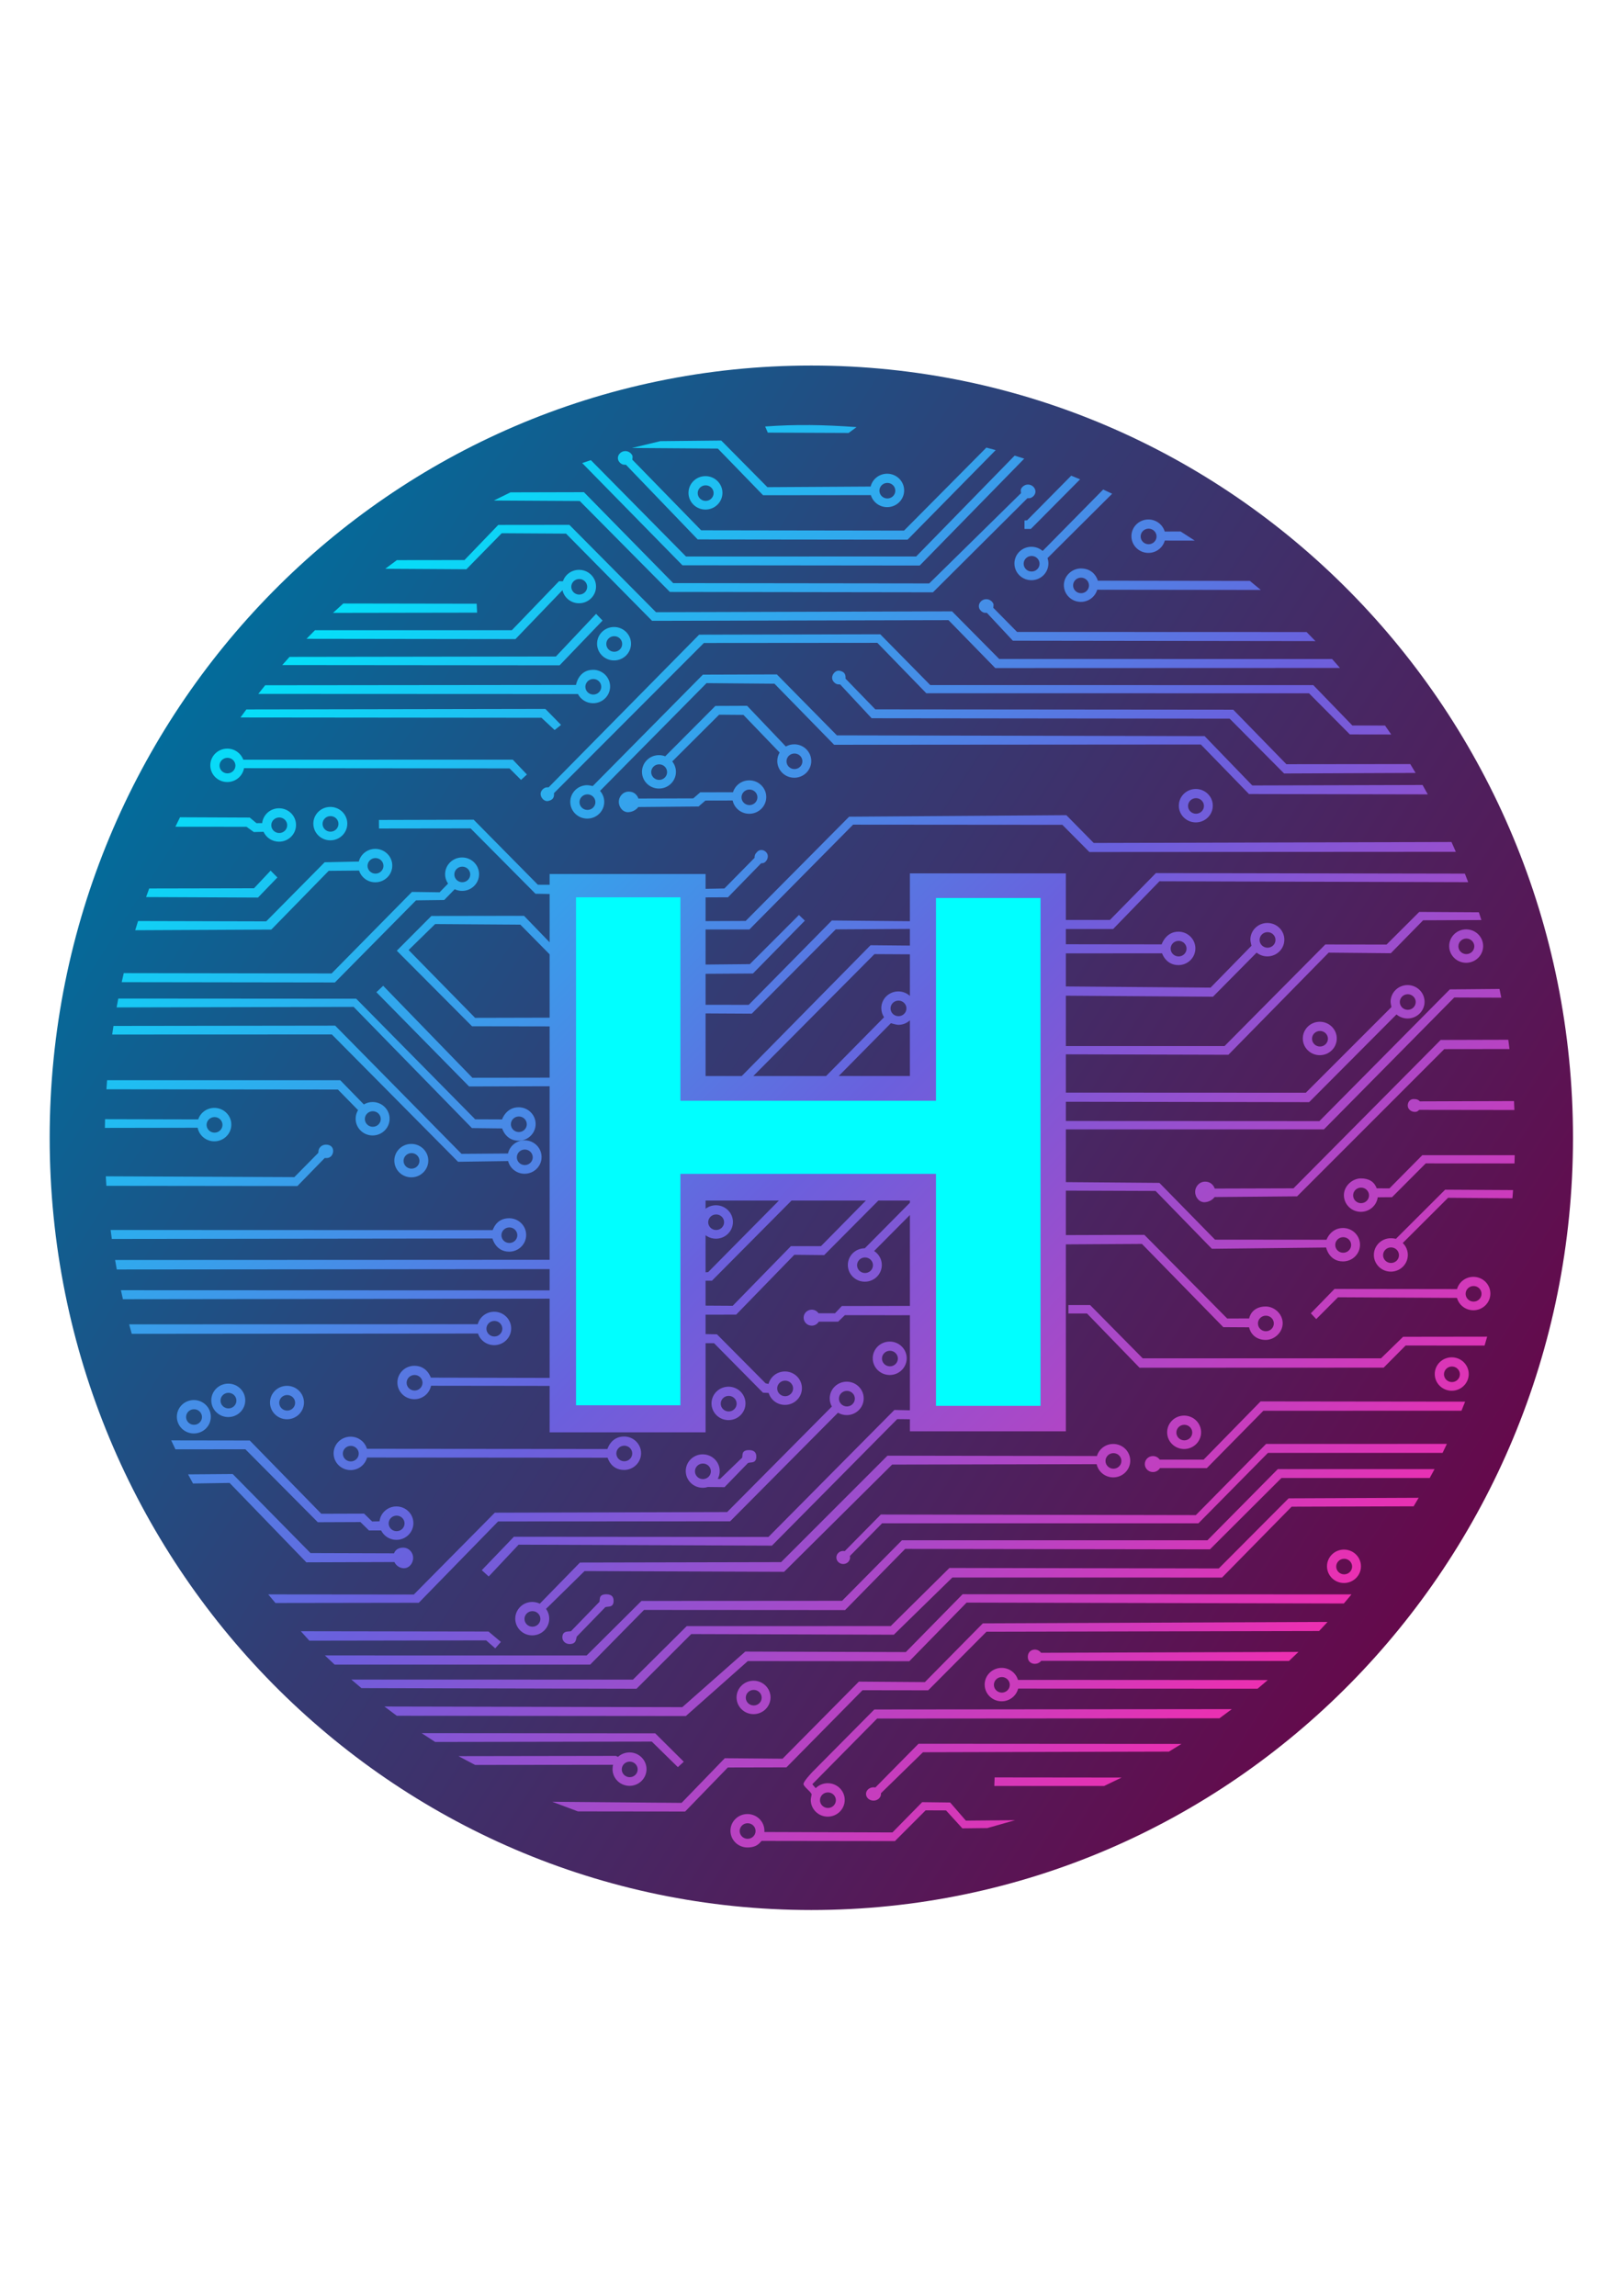 <?xml version="1.0" encoding="UTF-8" standalone="no"?>
<!-- Creator: CorelDRAW 2019 (64 Bit) -->

<svg
   xml:space="preserve"
   width="210mm"
   height="297mm"
   version="1.1"
   style="shape-rendering:geometricPrecision; text-rendering:geometricPrecision; image-rendering:optimizeQuality; fill-rule:evenodd; clip-rule:evenodd"
   viewBox="0 0 21000 29700"
   id="svg7"
   sodipodi:docname="logo.svg"
   inkscape:version="1.4.2 (unknown)"
   xmlns:inkscape="http://www.inkscape.org/namespaces/inkscape"
   xmlns:sodipodi="http://sodipodi.sourceforge.net/DTD/sodipodi-0.dtd"
   xmlns="http://www.w3.org/2000/svg"
   xmlns:svg="http://www.w3.org/2000/svg"><sodipodi:namedview
   id="namedview7"
   pagecolor="#ffffff"
   bordercolor="#000000"
   borderopacity="0.25"
   inkscape:showpageshadow="2"
   inkscape:pageopacity="0.0"
   inkscape:pagecheckerboard="0"
   inkscape:deskcolor="#d1d1d1"
   inkscape:document-units="mm"
   showgrid="false"
   inkscape:zoom="0.75098906"
   inkscape:cx="397.47583"
   inkscape:cy="561.25984"
   inkscape:window-width="1920"
   inkscape:window-height="1052"
   inkscape:window-x="0"
   inkscape:window-y="0"
   inkscape:window-maximized="1"
   inkscape:current-layer="Camada_x0020_1" />
 <defs
   id="defs6">
  <style
   type="text/css"
   id="style1">
   <![CDATA[
    .fil2 {fill:aqua}
    .fil1 {fill:url(#id0)}
    .fil0 {fill:url(#id1)}
   ]]>
  </style>
  <linearGradient
   id="id0"
   gradientUnits="userSpaceOnUse"
   x1="14563.61"
   y1="18314.5"
   x2="7280.37"
   y2="11107.01">
   <stop
   offset="0"
   style="stop-opacity:1; stop-color:#EC2FB1"
   id="stop1" />
   <stop
   offset="0.49"
   style="stop-opacity:1; stop-color:#6A60DD"
   id="stop2" />
   <stop
   offset="1"
   style="stop-opacity:1; stop-color:#05DFF9"
   id="stop3" />
  </linearGradient>
  <linearGradient
   id="id1"
   gradientUnits="userSpaceOnUse"
   x1="6400.52"
   y1="11541.77"
   x2="15739.85"
   y2="17571.39">
   <stop
   offset="0"
   style="stop-opacity:1; stop-color:#036C9B"
   id="stop4" />
   <stop
   offset="0.4"
   style="stop-opacity:1; stop-color:#343B73"
   id="stop5" />
   <stop
   offset="1"
   style="stop-opacity:1; stop-color:#65094B"
   id="stop6" />
  </linearGradient>
 </defs>
 <g
   id="Camada_x0020_1"
   inkscape:label="Camada 1">
  <g
   id="vetorização_x0020_logo.cdr"
   inkscape:export-filename="logor.png"
   inkscape:export-xdpi="600"
   inkscape:export-ydpi="600"
   transform="matrix(1.788,0,0,1.788,-9050.461,-11603.644)">
   <path
   class="fil0"
   d="m 10933.09,9134.49 c 3044.08,0 5511.8,2501.56 5511.8,5587.36 0,3085.82 -2467.72,5587.37 -5511.8,5587.37 -3044.09,0 -5511.8,-2501.55 -5511.8,-5587.37 0,-3085.8 2467.71,-5587.36 5511.8,-5587.36 z"
   id="path6"
   style="fill:url(#id1)" />
   <path
   class="fil1"
   d="m 11646.35,12808.76 h 1128.55 v 337.03 l 318.8,0.16 332.83,-339.2 2235.91,3.99 23.93,61.72 -2234.07,-6.5 -334.86,345.18 -342.54,0.24 v 110.2 l 693.35,0.91 c 0,0 29.21,-91.84 121.15,-91.84 67.88,0 122.9,54.13 122.9,120.9 0,66.78 -55.02,120.91 -122.9,120.91 -90.62,0 -117.51,-83.29 -118.24,-85.27 l -696.26,0.49 v 239.13 l 1047.02,8.72 296.36,-303.15 c -0.07,-0.35 -8.08,-31.9 -8.08,-43.89 0,-66.78 55.01,-120.9 122.88,-120.9 67.88,0 122.9,54.12 122.9,120.9 0,66.78 -55.02,120.91 -122.9,120.91 -29.49,0 -56.55,-10.23 -77.73,-27.27 l -315.93,319.03 -1064.52,-7.33 v 364.24 l 1148.43,0.1 729.22,-735.03 443.09,0.62 236.6,-236.06 431.42,2.49 18.21,56.26 -421.65,1.76 -233.83,238.34 -449.72,-4.24 -725.53,738.9 -1176.24,-3.21 v 277.03 l 1736.32,0.81 619.91,-619.88 c -0.88,-4.59 -6.23,-27.82 -6.23,-38.16 0,-66.77 55.02,-120.9 122.89,-120.9 67.87,0 122.9,54.13 122.9,120.9 0,66.78 -55.03,120.91 -122.9,120.91 -30.65,0 -58.69,-11.04 -80.21,-29.3 l -632.11,634.58 -1760.57,-2.9 v 139.24 l 1834.83,0.85 943.96,-953.09 359.31,-3.18 12.88,63.2 -340.24,-1.36 -943.41,954.32 -1867.33,-0.15 v 381.67 l 676.95,5.5 402.6,410.8 806.71,0.76 c 0,0 29.23,-85.1 119.38,-85.1 67.87,0 122.89,54.12 122.89,120.9 0,66.78 -55.02,120.91 -122.89,120.91 -101.85,0 -122.21,-100.62 -122.21,-100.62 l -826.69,9.25 -407.4,-418.61 -649.34,-2.29 v 321.85 l 568.15,-1.82 599.54,605.4 158.69,-0.52 v 0 c 12.47,-53.77 56.63,-86.5 119.78,-86.5 63.15,0 122.9,54.12 122.9,120.9 0,66.78 -59.55,120.91 -122.9,120.91 -63.35,0 -108.01,-36.99 -120.07,-91.31 v 0 l -186.73,-1.05 -588.71,-602.2 -550.65,3.21 v 1352.63 h -1128.55 v -87.32 l -91.66,-1.07 -906.76,915.51 -1833.16,-7.01 -216.41,230.23 -50.2,-45.59 232.41,-241.96 1842.12,1.54 911.36,-918.93 112.3,2.53 v -687.99 l -470.71,-0.24 -48.66,47.13 -140.07,-0.14 c -10.16,17.28 -29.15,28.9 -50.89,28.9 -32.45,0 -58.75,-25.89 -58.75,-57.83 0,-31.95 26.3,-57.84 58.75,-57.84 20.45,0 38.44,10.27 48.97,25.87 h 119.58 l 49.26,-52.35 492.52,-0.89 v -657.56 l -258.9,260.37 c 33.48,21.59 55.6,58.83 55.6,101.17 0,66.78 -55.02,120.91 -122.9,120.91 -67.87,0 -122.88,-54.13 -122.88,-120.91 0,-66.78 55.01,-120.9 122.88,-120.9 l 326.2,-329.43 v -15.81 h -228.07 l -392.19,394.55 -216.08,-2.18 -420.83,432.84 -221.46,0.42 v 140.52 l 82.41,1.62 352.02,354.53 21.12,4.47 c 13.82,-51.88 61.8,-90.17 118.88,-90.17 67.87,0 122.89,54.13 122.89,120.9 0,66.79 -55.02,120.91 -122.89,120.91 -55.66,0 -102.67,-36.4 -117.78,-86.34 l -41.29,-2.04 -354.08,-358.21 -61.28,0.2 v 644.91 H 9039.18 v -335.83 l -858.15,-1.12 c -11.12,55.53 -60.87,97.4 -120.56,97.4 -67.88,0 -122.89,-54.13 -122.89,-120.91 0,-66.78 55.01,-120.9 122.89,-120.9 88.52,0 115.12,76.54 119.34,85.79 l 859.37,1.92 v -573.43 l -3087.87,3.91 -14.42,-65.01 3102.29,1.19 v -153.96 l -3132.25,2.88 -12.19,-68.72 3144.44,-1.4 v -1255.74 l -582.76,1.54 -670.88,-681.96 49.16,-46.43 645.63,665.53 558.85,-0.77 v -370.99 l -561.58,-0.92 -544.4,-546.63 250.31,-251.38 670.36,-1.02 185.31,191.58 v -349.39 l -102.42,-1.97 -469.36,-472.75 -663.12,0.91 -0.45,-61.96 685.64,-1.82 464.6,470.44 85.11,0.4 v -77.75 h 1128.54 v 107.08 l 136.26,-2.65 218.35,-221.85 0.02,-3.26 c 0.08,-13.38 2.27,-23.46 19.81,-41.09 17.55,-17.62 44.56,-15.39 62.74,2.4 18.2,17.79 15.79,44.19 3.16,62.04 -19.55,27.6 -35.4,14.06 -41.11,22.3 l -237.25,243.27 -161.98,0.71 v 171.66 l 290.07,-1.19 748.87,-754.3 1571.84,-10.99 198.04,201.01 2589.02,-6.92 31.42,70.94 -2651.72,1.61 -195.6,-196.9 -1514.47,-1.23 -750.61,758.56 -316.86,0.01 v 253.75 l 320.23,-3.11 355.68,-355.6 42.64,41 -375.88,382.43 -342.67,2.09 v 224.16 l 312.25,0.46 601.55,-610.39 564.83,5.31 z m -1312.7,3714 c 67.87,0 122.89,54.12 122.89,120.9 0,66.78 -55.02,120.91 -122.89,120.91 -67.88,0 -122.89,-54.13 -122.89,-120.91 0,-66.78 55.01,-120.9 122.89,-120.9 z m 1.38,66.47 c 31.78,0 57.54,25.22 57.54,56.32 0,31.11 -25.76,56.32 -57.54,56.32 -31.77,0 -57.53,-25.21 -57.53,-56.32 0,-31.1 25.76,-56.32 57.53,-56.32 z m 5232.38,-278.98 c 67.87,0 122.9,54.12 122.9,120.9 0,66.78 -55.03,120.91 -122.9,120.91 -67.87,0 -122.88,-54.13 -122.88,-120.91 0,-66.78 55.01,-120.9 122.88,-120.9 z m 1.39,66.47 c 31.78,0 57.54,25.22 57.54,56.31 0,31.12 -25.76,56.33 -57.54,56.33 -31.78,0 -57.54,-25.21 -57.54,-56.33 0,-31.09 25.76,-56.31 57.54,-56.31 z m -8855.1,123.99 c 67.87,0 122.9,54.12 122.9,120.9 0,66.78 -55.03,120.91 -122.9,120.91 -67.87,0 -122.88,-54.13 -122.88,-120.91 0,-66.78 55.01,-120.9 122.88,-120.9 z m 1.39,66.47 c 31.78,0 57.54,25.22 57.54,56.31 0,31.12 -25.76,56.33 -57.54,56.33 -31.78,0 -57.53,-25.21 -57.53,-56.33 0,-31.09 25.75,-56.31 57.53,-56.31 z m 423.52,-50.64 c 67.87,0 122.9,54.13 122.9,120.9 0,66.78 -55.03,120.91 -122.9,120.91 -67.87,0 -122.89,-54.13 -122.89,-120.91 0,-66.77 55.02,-120.9 122.89,-120.9 z m 1.39,66.47 c 31.78,0 57.53,25.22 57.53,56.32 0,31.11 -25.75,56.32 -57.53,56.32 -31.78,0 -57.54,-25.21 -57.54,-56.32 0,-31.1 25.76,-56.32 57.54,-56.32 z m -675.49,36.35 c 67.87,0 122.9,54.13 122.9,120.9 0,66.79 -55.03,120.92 -122.9,120.92 -67.87,0 -122.89,-54.13 -122.89,-120.92 0,-66.77 55.02,-120.9 122.89,-120.9 z m 1.39,66.48 c 31.77,0 57.53,25.21 57.53,56.31 0,31.11 -25.76,56.33 -57.53,56.33 -31.78,0 -57.54,-25.22 -57.54,-56.33 0,-31.1 25.76,-56.31 57.54,-56.31 z m 5034.42,-489.49 c 67.87,0 122.9,54.13 122.9,120.9 0,66.79 -55.03,120.91 -122.9,120.91 -67.87,0 -122.89,-54.12 -122.89,-120.91 0,-66.77 55.02,-120.9 122.89,-120.9 z m 1.39,66.48 c 31.77,0 57.53,25.21 57.53,56.31 0,31.11 -25.76,56.33 -57.53,56.33 -31.78,0 -57.54,-25.22 -57.54,-56.33 0,-31.1 25.76,-56.31 57.54,-56.31 z m 2129.04,469.07 c 67.87,0 122.9,54.13 122.9,120.9 0,66.79 -55.03,120.91 -122.9,120.91 -67.87,0 -122.89,-54.12 -122.89,-120.91 0,-66.77 55.02,-120.9 122.89,-120.9 z m 1.39,66.48 c 31.77,0 57.53,25.21 57.53,56.31 0,31.11 -25.76,56.33 -57.53,56.33 -31.78,0 -57.54,-25.22 -57.54,-56.33 0,-31.1 25.76,-56.31 57.54,-56.31 z m 980.38,-2915.95 c 67.87,0 122.89,54.12 122.89,120.9 0,66.78 -55.02,120.91 -122.89,120.91 -67.88,0 -122.89,-54.13 -122.89,-120.91 0,-66.78 55.01,-120.9 122.89,-120.9 z m 1.38,66.47 c 31.78,0 57.54,25.21 57.54,56.31 0,31.11 -25.76,56.33 -57.54,56.33 -31.77,0 -57.53,-25.22 -57.53,-56.33 0,-31.1 25.76,-56.31 57.53,-56.31 z m 1057.85,-735.07 c 67.87,0 122.89,54.13 122.89,120.9 0,66.78 -55.02,120.91 -122.89,120.91 -67.88,0 -122.89,-54.13 -122.89,-120.91 0,-66.77 55.01,-120.9 122.89,-120.9 z m 1.38,66.47 c 31.78,0 57.54,25.22 57.54,56.32 0,31.11 -25.76,56.32 -57.54,56.32 -31.77,0 -57.53,-25.21 -57.53,-56.32 0,-31.1 25.76,-56.32 57.53,-56.32 z m -5158.32,5369.71 c 67.88,0 122.9,54.13 122.9,120.9 0,66.79 -55.02,120.91 -122.9,120.91 -67.87,0 -122.88,-54.12 -122.88,-120.91 0,-66.77 55.01,-120.9 122.88,-120.9 z m 1.39,66.48 c 31.78,0 57.54,25.21 57.54,56.31 0,31.11 -25.76,56.33 -57.54,56.33 -31.78,0 -57.53,-25.22 -57.53,-56.33 0,-31.1 25.75,-56.31 57.53,-56.31 z M 8038.28,14766.2 c 67.87,0 122.9,54.12 122.9,120.9 0,66.78 -55.03,120.91 -122.9,120.91 -67.87,0 -122.89,-54.13 -122.89,-120.91 0,-66.78 55.02,-120.9 122.89,-120.9 z m 1.39,66.47 c 31.78,0 57.54,25.21 57.54,56.31 0,31.11 -25.76,56.33 -57.54,56.33 -31.78,0 -57.54,-25.22 -57.54,-56.33 0,-31.1 25.76,-56.31 57.54,-56.31 z m 6747.88,2868.67 c 67.88,0 122.9,54.13 122.9,120.9 0,66.79 -55.02,120.92 -122.9,120.92 -67.87,0 -122.88,-54.13 -122.88,-120.92 0,-66.77 55.01,-120.9 122.88,-120.9 z m 1.39,66.48 c 31.78,0 57.54,25.21 57.54,56.31 0,31.11 -25.76,56.33 -57.54,56.33 -31.78,0 -57.53,-25.22 -57.53,-56.33 0,-31.1 25.75,-56.31 57.53,-56.31 z M 9505.35,11026.3 c 67.87,0 122.89,54.12 122.89,120.9 0,66.78 -55.02,120.91 -122.89,120.91 -67.88,0 -122.89,-54.13 -122.89,-120.91 0,-66.78 55.01,-120.9 122.89,-120.9 z m 1.38,66.47 c 31.78,0 57.54,25.21 57.54,56.31 0,31.11 -25.76,56.33 -57.54,56.33 -31.77,0 -57.53,-25.22 -57.53,-56.33 0,-31.1 25.76,-56.31 57.53,-56.31 z m 4208.58,1105.4 c 67.87,0 122.9,54.12 122.9,120.9 0,66.78 -55.03,120.91 -122.9,120.91 -67.87,0 -122.89,-54.13 -122.89,-120.91 0,-66.78 55.02,-120.9 122.89,-120.9 z m 1.39,66.47 c 31.77,0 57.53,25.21 57.53,56.31 0,31.11 -25.76,56.33 -57.53,56.33 -31.78,0 -57.54,-25.22 -57.54,-56.33 0,-31.1 25.76,-56.31 57.54,-56.31 z M 10166.94,9934.71 c 67.87,0 122.89,54.13 122.89,120.9 0,66.79 -55.02,120.91 -122.89,120.91 -67.88,0 -122.89,-54.12 -122.89,-120.91 0,-66.77 55.01,-120.9 122.89,-120.9 z m 1.38,66.48 c 31.78,0 57.54,25.21 57.54,56.31 0,31.11 -25.76,56.32 -57.54,56.32 -31.77,0 -57.53,-25.21 -57.53,-56.32 0,-31.1 25.76,-56.31 57.53,-56.31 z m -2410.09,4462.02 c 67.88,0 122.9,54.13 122.9,120.9 0,66.78 -55.02,120.91 -122.9,120.91 -67.87,0 -122.88,-54.13 -122.88,-120.91 0,-22.83 6.42,-44.17 17.6,-62.39 l -145.8,-148.78 -1675.18,-1.92 4.81,-65.74 1686.89,-0.09 171.11,175.36 c 18.52,-11 40.24,-17.34 63.45,-17.34 z m 1.39,66.47 c 31.78,0 57.54,25.22 57.54,56.32 0,31.11 -25.76,56.32 -57.54,56.32 -31.78,0 -57.53,-25.21 -57.53,-56.32 0,-31.1 25.75,-56.32 57.53,-56.32 z m -678.53,-2191.95 c 67.87,0 122.9,54.13 122.9,120.9 0,66.78 -55.03,120.91 -122.9,120.91 -50.04,0 -93.09,-29.43 -112.25,-71.66 l -70.06,2 -53.02,-38.08 -514.84,-0.47 33.55,-68.48 504.48,2.18 48.77,40.38 41.24,-0.19 c 6.78,-60.47 58.86,-107.49 122.13,-107.49 z m 1.39,66.47 c 31.77,0 57.53,25.22 57.53,56.32 0,31.11 -25.76,56.32 -57.53,56.32 -31.78,0 -57.54,-25.21 -57.54,-56.32 0,-31.1 25.76,-56.32 57.54,-56.32 z m 369.65,-76.24 c 67.87,0 122.89,54.13 122.89,120.9 0,66.78 -55.02,120.91 -122.89,120.91 -67.88,0 -122.89,-54.13 -122.89,-120.91 0,-66.77 55.01,-120.9 122.89,-120.9 z m 1.38,66.47 c 31.78,0 57.54,25.22 57.54,56.32 0,31.11 -25.76,56.32 -57.54,56.32 -31.77,0 -57.53,-25.21 -57.53,-56.32 0,-31.1 25.76,-56.32 57.53,-56.32 z m 324.13,237.06 c 67.87,0 122.9,54.13 122.9,120.9 0,66.79 -55.03,120.91 -122.9,120.91 -55.14,0 -101.78,-35.72 -117.35,-84.92 l -219.78,1.96 -415.39,425.11 -984.84,4.76 20.55,-66.66 927.57,2.32 422.72,-427.51 247.25,-5.21 c 13.29,-52.64 61.65,-91.66 119.27,-91.66 z m 1.39,66.47 c 31.78,0 57.53,25.22 57.53,56.32 0,31.11 -25.75,56.32 -57.53,56.32 -31.78,0 -57.54,-25.21 -57.54,-56.32 0,-31.1 25.76,-56.32 57.54,-56.32 z m 600.42,6497.84 1139.55,-1.8 15.05,6.96 c 21.9,-19.87 51.15,-32.02 83.29,-32.02 67.87,0 122.9,54.13 122.9,120.9 0,66.79 -55.03,120.91 -122.9,120.91 -67.87,0 -122.89,-54.12 -122.89,-120.91 0,-10.86 1.57,-24.09 4.22,-31.51 l -998.58,1.14 z m 1239.28,39.61 c 31.78,0 57.53,25.22 57.53,56.32 0,31.11 -25.75,56.32 -57.53,56.32 -31.78,0 -57.54,-25.21 -57.54,-56.32 0,-31.1 25.76,-56.32 57.54,-56.32 z m 547.75,-6953.53 -49.4,42.99 -436.49,3.8 c 0,0 -21.41,33.14 -69.02,37.27 -39.4,3.42 -71.61,-33.28 -71.61,-74.35 0,-41.07 32.06,-74.36 71.61,-74.36 56.38,0 69.86,50.07 69.86,50.07 l 397.28,-1.14 50.66,-43.97 236.79,-0.35 c 15.16,-49.84 62.12,-86.17 117.72,-86.17 67.87,0 122.9,54.12 122.9,120.9 0,66.78 -55.03,120.91 -122.9,120.91 -59.2,0 -108.63,-41.18 -120.28,-96.03 z m 318.79,-79.74 c 31.77,0 57.53,25.22 57.53,56.32 0,31.11 -25.76,56.32 -57.53,56.32 -31.78,0 -57.54,-25.21 -57.54,-56.32 0,-31.1 25.76,-56.32 57.54,-56.32 z m -4527.9,1328.34 1503.97,2.45 581.53,-590 200.16,2.64 61.21,-62.83 c -13.49,-19.41 -21.37,-42.88 -21.37,-68.16 0,-66.77 55.01,-120.9 122.89,-120.9 67.87,0 122.89,54.13 122.89,120.9 0,66.78 -55.02,120.91 -122.89,120.91 -19.2,0 -37.38,-4.34 -53.56,-12.06 l -75.9,78.03 -204.04,2.53 -587.06,594.02 -1542.68,-2.2 z m 2449.77,-770.33 c 31.78,0 57.54,25.22 57.54,56.32 0,31.11 -25.76,56.32 -57.54,56.32 -31.77,0 -57.53,-25.21 -57.53,-56.32 0,-31.1 25.76,-56.32 57.53,-56.32 z m -1338,78.2 -140.43,145.42 -809.77,-3.56 22.52,-62.13 758.56,-1.55 120.07,-127.62 z m 3679.51,-947.46 -280.51,-294.57 -229.51,1 -363.02,364.51 c -14.02,-5.46 -29.29,-8.47 -45.28,-8.47 -67.87,0 -122.89,54.12 -122.89,120.9 0,66.78 55.02,120.91 122.89,120.91 67.87,0 122.9,-54.13 122.9,-120.91 0,-28.47 -10.02,-54.64 -26.75,-75.29 l 339.23,-338.23 175.9,1.47 262.06,272.31 c -10.8,17.99 -17.01,38.98 -17.01,61.4 0,66.78 55.02,120.91 122.89,120.91 67.87,0 122.9,-54.13 122.9,-120.91 0,-66.78 -55.03,-120.9 -122.9,-120.9 -22.16,0 -42.94,5.78 -60.9,15.87 z m 62.29,50.6 c 31.78,0 57.53,25.21 57.53,56.31 0,31.11 -25.75,56.33 -57.53,56.33 -31.78,0 -57.54,-25.22 -57.54,-56.33 0,-31.1 25.76,-56.31 57.54,-56.31 z m -979.22,78.34 c 31.77,0 57.53,25.22 57.53,56.32 0,31.11 -25.76,56.32 -57.53,56.32 -31.78,0 -57.54,-25.21 -57.54,-56.32 0,-31.1 25.76,-56.32 57.54,-56.32 z m -2285.64,-1163.71 965.05,1.57 3.21,64.63 -1042.83,1.71 z m -266.34,255.55 1512.14,2.11 340.22,-353.95 c 12.21,54.11 61.28,94.56 119.95,94.56 67.88,0 122.9,-54.13 122.9,-120.91 0,-66.77 -55.02,-120.9 -122.9,-120.9 -54.36,0 -100.47,34.74 -116.67,82.87 l -28.34,-0.39 -341.38,354.47 -1424.51,-0.11 z m 1973.7,-432.62 c 31.78,0 57.54,25.22 57.54,56.32 0,31.11 -25.76,56.32 -57.54,56.32 -31.77,0 -57.53,-25.21 -57.53,-56.32 0,-31.1 25.76,-56.32 57.53,-56.32 z m -2148.95,622.51 2006.97,1.82 310.72,-323.78 -46.77,-48.48 -290.81,308.42 -1927.41,2.9 z m -123.56,146.17 2249.1,-2.39 c 0,0 17.33,-109.44 123.89,-109.44 67.88,0 122.9,54.13 122.9,120.9 0,66.79 -55.02,120.91 -122.9,120.91 -47.95,0 -89.47,-27.01 -109.73,-66.43 l -2313.34,-1.05 z m 2374.38,-45.35 c 31.78,0 57.54,25.21 57.54,56.31 0,31.11 -25.76,56.32 -57.54,56.32 -31.77,0 -57.53,-25.21 -57.53,-56.32 0,-31.1 25.76,-56.31 57.53,-56.31 z m -2510.67,220.29 2163.71,-3.8 113.34,115.63 -46.45,37.16 -94.9,-88.71 -2178.35,-2.21 z m -22.38,363.6 1950.39,-0.16 102.34,107.37 -42.79,38.99 -82.96,-83.19 -1921.58,-1.77 c -9.88,57.04 -60.35,100.44 -121.13,100.44 -67.87,0 -122.89,-54.13 -122.89,-120.91 0,-66.78 55.02,-120.9 122.89,-120.9 53.33,0 98.72,33.42 115.73,80.13 z m -114.34,-13.66 c 31.77,0 57.53,25.22 57.53,56.31 0,31.11 -25.76,56.33 -57.53,56.33 -31.78,0 -57.54,-25.22 -57.54,-56.33 0,-31.09 25.76,-56.31 57.54,-56.31 z m -885.9,2614.64 674.07,1.6 c 16.08,-48.33 62.28,-83.26 116.8,-83.26 67.87,0 122.9,54.13 122.9,120.9 0,66.78 -55.03,120.91 -122.9,120.91 -59.99,0 -109.93,-42.29 -120.72,-98.23 l -671.4,1.15 z m 792.26,-15.19 c 31.77,0 57.53,25.22 57.53,56.32 0,31.11 -25.76,56.32 -57.53,56.32 -31.78,0 -57.54,-25.21 -57.54,-56.32 0,-31.1 25.76,-56.32 57.54,-56.32 z m 2124.55,318.27 -362.25,5.08 -913.26,-921.2 -1589.73,0.6 9.34,-62.26 1604.28,-2.13 914.44,927.62 336.34,-2.49 c 11.93,-54.49 61.18,-95.31 120.12,-95.31 67.87,0 122.9,54.12 122.9,120.9 0,66.78 -55.03,120.91 -122.9,120.91 -57.65,0 -106.01,-39.04 -119.28,-91.72 z m 120.67,-83.62 c 31.78,0 57.53,25.22 57.53,56.32 0,31.11 -25.75,56.32 -57.53,56.32 -31.78,0 -57.54,-25.21 -57.54,-56.32 0,-31.1 25.76,-56.32 57.54,-56.32 z m -163.78,-152.52 -218.79,-2.58 -855.87,-876.77 -1715.41,3.71 12.15,-64.1 1721.64,1.19 861.2,872.54 194.32,0.8 c 0,0 28.57,-87.74 120.12,-87.74 67.87,0 122.89,54.12 122.89,120.9 0,66.78 -55.02,120.91 -122.89,120.91 -93.4,0 -118.45,-86.27 -119.36,-88.86 z m 120.74,-86.48 c 31.78,0 57.54,25.21 57.54,56.31 0,31.11 -25.76,56.33 -57.54,56.33 -31.77,0 -57.53,-25.22 -57.53,-56.33 0,-31.1 25.76,-56.31 57.53,-56.31 z m 4788.99,-4232.56 -115.11,0.26 c -14.84,-50.36 -62.06,-87.16 -118.03,-87.16 -67.87,0 -122.89,54.12 -122.89,120.9 0,66.78 55.02,120.91 122.89,120.91 56.77,0 104.53,-37.87 118.65,-89.34 l 216.94,0.32 z m -231.75,-20.43 c 31.77,0 57.53,25.22 57.53,56.31 0,31.12 -25.76,56.33 -57.53,56.33 -31.78,0 -57.54,-25.21 -57.54,-56.33 0,-31.09 25.76,-56.31 57.54,-56.31 z m -495.63,-356.97 -356.38,358.86 -46.1,-0.07 v -60.8 l 18.93,-1.52 319.34,-322.92 z m 1228.45,734.91 -1100.31,-1.54 c 0,0 -21.26,-88.47 -122.73,-88.47 -64.61,0 -122.89,54.13 -122.89,120.9 0,66.79 55.02,120.91 122.89,120.91 56.25,0 103.68,-37.18 118.27,-87.93 l 1184.01,1.51 z m -1221.65,-23.53 c 31.77,0 57.53,25.21 57.53,56.31 0,31.11 -25.76,56.33 -57.53,56.33 -31.78,0 -57.54,-25.22 -57.54,-56.33 0,-31.1 25.76,-56.31 57.54,-56.31 z m 225.16,-607.06 -467.94,465.68 c 4.23,12.22 6.52,25.32 6.52,38.94 0,66.78 -55.03,120.91 -122.9,120.91 -67.87,0 -122.89,-54.13 -122.89,-120.91 0,-66.77 55.02,-120.9 122.89,-120.9 31.2,0 59.69,11.45 81.36,30.3 l 438.15,-444.58 z m -582.93,450.19 c 31.77,0 57.53,25.22 57.53,56.32 0,31.11 -25.76,56.32 -57.53,56.32 -31.78,0 -57.54,-25.21 -57.54,-56.32 0,-31.1 25.76,-56.32 57.54,-56.32 z m 2174.49,745.53 -2408.93,-0.17 -341.28,-344.65 -2142.36,6.15 -626.79,-631.91 -514.77,0.56 -244.25,254.05 -489.54,0.6 -83.54,62.46 586.77,3.58 255.58,-260.61 465.6,2.73 622.55,630.86 2145.14,-4.81 338.35,346.6 2494.45,-0.9 z m 654.72,911.48 -1232.22,3.5 -344.95,-357 -2661.05,-5.6 -434.46,-440.96 -535.2,1.72 -797.22,806.2 c -2.03,-0.47 -27.38,-6.44 -39.69,-6.44 -67.87,0 -122.89,54.12 -122.89,120.9 0,66.78 55.02,120.91 122.89,120.91 67.87,0 122.9,-54.13 122.9,-120.91 0,-30.53 -11.5,-58.39 -30.47,-79.67 l 770.65,-779.53 491.76,4.12 431.6,441.73 2653.75,-1.97 348.43,358.46 1293.87,2.46 z m -6043.4,67.89 c 31.78,0 57.54,25.21 57.54,56.31 0,31.11 -25.76,56.33 -57.54,56.33 -31.78,0 -57.54,-25.22 -57.54,-56.33 0,-31.1 25.76,-56.31 57.54,-56.31 z m -3012.17,4674.01 568.41,0.92 517.82,530.03 309.7,-0.97 v 0 l 58.27,56.92 53.38,-1.24 c 6.69,-60.53 58.84,-107.64 122.15,-107.64 67.87,0 122.9,54.12 122.9,120.9 0,66.78 -55.03,120.91 -122.9,120.91 -48.62,0 -90.62,-27.77 -110.56,-68.08 l -87.88,0.13 -61.91,-60.91 -308.39,1.26 -524.13,-527.8 -506.22,0.43 z m 1631.12,544.49 c 31.78,0 57.54,25.21 57.54,56.31 0,31.11 -25.76,56.33 -57.54,56.33 -31.78,0 -57.53,-25.22 -57.53,-56.33 0,-31.1 25.75,-56.31 57.53,-56.31 z m -693.1,836.36 1358.28,2.2 89.49,75.23 -40.96,46.35 -65.52,-57.49 -1279.6,2.1 z m 6737.36,563.7 -2587.26,2.54 -448.28,452.23 c -11.37,12.95 -64.71,68.19 -64.26,87.45 0.46,19.26 62.11,61.32 58.81,76.75 -0.2,0.94 -6.19,27.38 -6.19,37.96 0,66.79 55.02,120.92 122.89,120.92 67.87,0 122.9,-54.13 122.9,-120.92 0,-66.77 -55.03,-120.9 -122.9,-120.9 -34.17,0 -65.08,13.73 -87.34,35.87 l -24.32,-28.77 468.92,-474.99 2477.28,-1.78 z m -2922.9,602.51 c 31.77,0 57.53,25.21 57.53,56.31 0,31.11 -25.76,56.33 -57.53,56.33 -31.78,0 -57.54,-25.22 -57.54,-56.33 0,-31.1 25.76,-56.31 57.54,-56.31 z m 1153.64,258.09 -180.81,2.02 -118.14,-129.8 -147.7,-0.56 -222.22,222.51 -964.62,-1.32 c -9.08,5.44 -26.45,47.38 -102.7,47.38 -67.87,0 -122.89,-54.13 -122.89,-120.92 0,-66.77 55.02,-120.89 122.89,-120.89 67.87,0 122.9,54.12 122.9,120.89 0,3.1 -0.13,6.18 -0.36,9.22 l 926.84,3.05 215.12,-219.09 202.56,2.45 113.6,131.16 356.09,-3.16 z m -1734.8,-35.11 c 31.77,0 57.53,25.21 57.53,56.31 0,31.11 -25.76,56.33 -57.53,56.33 -31.78,0 -57.54,-25.22 -57.54,-56.33 0,-31.1 25.76,-56.31 57.54,-56.31 z m -4013.49,-2458.04 264.9,-4.06 555.43,574.46 637.05,-2.16 c 0,0 16.4,40.51 63.99,44.62 39.38,3.4 71.6,-33.28 71.6,-74.35 0,-41.07 -32.06,-74.36 -71.6,-74.36 -56.38,0 -66.38,41.19 -66.38,41.19 l -604.6,-1.93 -563.18,-571.97 -322.84,2.52 z m 3814.22,-33.12 154.62,-148.92 c 17.39,-6.42 -13.39,-60.08 55.18,-59.62 28.9,0.19 52.57,11.03 52.33,46.82 -0.42,61.45 -54.66,31.67 -66.12,52.66 l -163.9,168.75 -120.52,-1.33 c -11.73,3.65 -24.22,5.64 -37.17,5.64 -67.88,0 -122.89,-54.12 -122.89,-120.91 0,-66.77 55.01,-120.9 122.89,-120.9 67.87,0 122.89,54.13 122.89,120.9 0,20.48 -5.18,39.77 -14.31,56.67 z m -124.2,-111.34 c 31.78,0 57.54,25.22 57.54,56.32 0,31.11 -25.76,56.32 -57.54,56.32 -31.77,0 -57.53,-25.21 -57.53,-56.32 0,-31.1 25.76,-56.32 57.53,-56.32 z m -951.36,1209.66 197.49,-203.92 c 17.38,-6.42 -13.39,-60.08 55.18,-59.62 28.9,0.19 52.57,11.04 52.33,46.82 -0.43,61.45 -54.66,31.67 -66.12,52.66 l -200.38,206.32 c -6.73,15.3 -0.65,54.13 -52.08,54.13 -28.9,0 -51.75,-20.97 -52.33,-46.82 -1.38,-61.85 65.3,-36.32 65.91,-49.57 z m 5521.85,-2472.87 -171.35,176.17 39.13,41.98 157.46,-157.84 861.1,4.42 c 14.04,51.56 61.86,89.54 118.7,89.54 67.87,0 122.9,-54.13 122.9,-120.92 0,-66.77 -55.03,-120.9 -122.9,-120.9 -56.55,0 -104.16,37.58 -118.48,88.73 z m 1006.43,-21.07 c 31.77,0 57.53,25.21 57.53,56.31 0,31.11 -25.76,56.33 -57.53,56.33 -31.78,0 -57.54,-25.22 -57.54,-56.33 0,-31.1 25.76,-56.31 57.54,-56.31 z m 285.69,-694.19 -491.54,-2.75 -355.87,355.18 c -8.64,-1.64 -22.16,-4.14 -37.02,-4.14 -67.87,0 -122.89,54.12 -122.89,120.9 0,66.78 55.02,120.91 122.89,120.91 67.87,0 122.9,-54.13 122.9,-120.91 0,-33.77 -14.08,-64.3 -36.76,-86.23 l 328.08,-327.24 465.65,3.78 z m -883.04,414.76 c 31.77,0 57.53,25.22 57.53,56.31 0,31.11 -25.76,56.33 -57.53,56.33 -31.78,0 -57.54,-25.22 -57.54,-56.33 0,-31.09 25.76,-56.31 57.54,-56.31 z m 895.05,-667.26 -668.76,-0.06 -237.69,240.21 -92.08,-0.14 v 0 c -17.12,-46.51 -54.21,-71.93 -114.73,-71.93 -60.52,0 -122.88,54.13 -122.88,120.9 0,66.79 55.01,120.91 122.88,120.91 62.46,0 114.03,-45.83 121.87,-105.17 l 103.6,-0.9 244.02,-244.49 642.03,0.42 z m -1111.87,234.56 c 31.78,0 57.54,25.21 57.54,56.31 0,31.11 -25.76,56.33 -57.54,56.33 -31.78,0 -57.54,-25.22 -57.54,-56.33 0,-31.1 25.76,-56.31 57.54,-56.31 z m -4293.26,-5462.5 584.75,2.46 c 20.67,-15.18 36.89,-27.11 57.57,-42.29 -233.2,-17.16 -440.47,-20.83 -661.4,-4.48 z m -983.1,111.11 621.72,4.39 327.25,337.52 779.95,-0.85 c 14.9,50.27 62.06,87.01 117.98,87.01 67.87,0 122.9,-54.13 122.9,-120.91 0,-66.77 -55.03,-120.9 -122.9,-120.9 -58.04,0 -106.68,39.57 -119.55,92.8 l -747.17,4.56 -334.09,-337.52 -440.73,4.51 z m 1848.29,252.73 c 31.77,0 57.53,25.22 57.53,56.32 0,31.11 -25.76,56.32 -57.53,56.32 -31.78,0 -57.54,-25.21 -57.54,-56.32 0,-31.1 25.76,-56.32 57.54,-56.32 z m 990.5,-175.62 -756.18,773.42 -1717.22,-1.81 -725.4,-739.54 62.72,-21.15 688.68,697.34 1665.53,-0.49 712.39,-729.61 z m -3837.89,302.98 621.39,3.57 652.21,657.91 1903.59,2.78 683.94,-680.99 c 4.34,0.98 -4.08,-0.03 13.34,-0.03 17.42,0 44.73,-20.96 44.73,-47.8 0,-26.84 -24.23,-50.9 -54.39,-50.9 -30.15,0 -52.04,26.03 -52.04,40.32 0,14.29 1.89,20.02 2.09,21.71 l -664.6,653.43 -1852.8,-2.31 -645.76,-657.92 -531.7,1.3 z m 3631.34,-364.68 -637.56,648.01 -1518.93,-1.81 -519.61,-540.54 c -4.35,0.98 4.07,-0.03 -13.35,-0.03 -17.42,0 -44.72,-20.96 -44.72,-47.8 0,-26.83 24.22,-50.89 54.38,-50.89 30.16,0 52.04,26.02 52.04,40.31 0,14.29 -1.89,20.02 -2.09,21.71 l 498.43,511.13 1468.16,2.28 595.8,-600.45 z m 2298.45,1700.36 -2772.05,-0.36 -361.84,-367.47 -1310.61,2.87 -1089.24,1104.64 c -4.34,-0.97 4.07,0.04 -13.35,0.04 -17.42,0 -44.72,20.96 -44.72,47.8 0,26.83 26.6,56.76 54.38,50.89 33.57,-7.09 45.45,-24.46 42.61,-56.97 l 1084.59,-1086.25 1255.45,-1.06 354.17,364.62 2769.62,0.49 295.58,297.56 299.14,0.45 -44.8,-64.78 -236.44,-0.41 z m 740.21,635.33 -951.5,3.98 -394.19,-396.76 -2590.57,-2.89 -228.14,-244.92 c -4.34,0.98 4.08,-0.03 -13.34,-0.03 -17.42,0 -44.72,-20.96 -44.72,-47.8 0,-26.83 26.6,-56.77 54.38,-50.89 33.56,7.09 45.44,24.46 42.61,56.97 l 215.69,222.4 2590.24,2.43 384.48,394.34 896.52,-0.99 z m -724.57,-953.68 -2189.9,-3.01 -188.21,-201.77 c -4.34,0.98 4.08,-0.03 -13.34,-0.03 -17.42,0 -44.73,-20.97 -44.73,-47.8 0,-26.84 24.23,-50.9 54.39,-50.9 30.15,0 52.04,26.03 52.04,40.32 0,14.29 -1.89,20.02 -2.09,21.7 l 172.54,175.13 2095.03,0.71 z m 1439.5,3392.44 -684.94,-0.91 c -9.88,-1.69 -11.29,19.11 -44.69,13.79 -21.58,-3.45 -42.14,-20.18 -42.14,-45.63 0,-25.44 17.27,-46.32 42.14,-46.54 24.87,-0.22 33.61,5.27 43.24,14.57 l 2.34,2.26 681.18,-2.22 z m -6561.87,2515.83 -1740.91,-1.46 c -13.54,52.3 -61.73,90.98 -119.11,90.98 -67.88,0 -122.89,-54.12 -122.89,-120.91 0,-66.77 55.01,-120.9 122.89,-120.9 56.2,0 103.6,37.12 118.23,87.79 l 1740.16,1.67 c 1.68,-3.66 26.81,-90.59 120.85,-90.59 67.87,0 122.9,54.13 122.9,120.9 0,66.78 -55.03,120.91 -122.9,120.91 -93.17,0 -116.49,-81.17 -119.22,-88.39 z m -1858.64,-85.81 c 31.78,0 57.54,25.21 57.54,56.31 0,31.11 -25.76,56.33 -57.54,56.33 -31.77,0 -57.53,-25.22 -57.53,-56.33 0,-31.1 25.76,-56.31 57.53,-56.31 z m 1979.25,-1.14 c 31.77,0 57.53,25.22 57.53,56.32 0,31.11 -25.76,56.32 -57.53,56.32 -31.78,0 -57.54,-25.21 -57.54,-56.32 0,-31.1 25.76,-56.32 57.54,-56.32 z m -3564.26,-809.22 -18.85,-68.65 2522.7,-1.12 c 13.8,-51.92 61.8,-90.24 118.9,-90.24 67.87,0 122.9,54.13 122.9,120.9 0,66.79 -55.03,120.91 -122.9,120.91 -54.85,0 -101.28,-35.34 -117.09,-84.14 z m 2624.14,-93.53 c 31.77,0 57.53,25.21 57.53,56.31 0,31.11 -25.76,56.33 -57.53,56.33 -31.78,0 -57.54,-25.22 -57.54,-56.33 0,-31.1 25.76,-56.31 57.54,-56.31 z m -1227.12,-1179.27 -198.3,203.39 -1382.42,-1.6 -4.07,-68.94 1364.46,5.94 172.05,-174.24 c 0,0 1.99,-1.24 1.99,-9.35 0,-28.39 24.25,-51.22 54.16,-51.4 76.08,-0.47 61.5,94.37 8.95,96.85 -23.22,1.1 -13.6,-0.08 -16.82,-0.65 z m 1213.11,582.67 -2754.35,3.49 -8.7,-64.97 2764.58,1.06 c 5.43,-9.75 27.34,-85.89 119.6,-85.89 67.87,0 122.9,54.13 122.9,120.9 0,66.78 -55.03,120.91 -122.9,120.91 -97.46,0 -120.76,-94.24 -121.13,-95.5 z m 122.52,-79.84 c 31.77,0 57.53,25.22 57.53,56.32 0,31.11 -25.76,56.32 -57.53,56.32 -31.78,0 -57.54,-25.21 -57.54,-56.32 0,-31.1 25.76,-56.32 57.54,-56.32 z m 6739.5,-1356.46 489.22,-1.3 8.68,66.97 -472.02,0.59 -1064.77,1065.18 -597.13,5.2 c 0,0 -21.42,33.14 -69.03,37.27 -39.39,3.42 -71.6,-33.29 -71.6,-74.36 0,-41.07 32.06,-74.35 71.6,-74.35 56.38,0 69.86,50.07 69.86,50.07 l 569.91,-1.64 z m -3227.76,5335.64 919.08,1.01 -126.71,61.08 -794.84,-0.15 z m 1351.91,-242.23 -1902.86,-1.24 -312.29,316.48 c -4.3,-0.97 -8.8,-1.49 -13.44,-1.49 -29.92,0 -54.16,21.58 -54.16,48.19 0,26.62 24.24,48.2 54.16,48.2 29.91,0 54.16,-21.58 54.16,-48.2 0,-1.73 -0.1,-3.44 -0.3,-5.12 l 304.03,-296.59 1780.15,-4.67 z m -1183.18,-463.24 1807.97,1 -74.07,62.81 -1732.6,-0.95 c -13.22,52.75 -61.63,91.86 -119.32,91.86 -67.87,0 -122.89,-54.13 -122.89,-120.91 0,-66.77 55.02,-120.9 122.89,-120.9 55.95,0 103.16,36.77 118.02,87.09 z m -116.63,-20.62 c 31.77,0 57.53,25.22 57.53,56.32 0,31.11 -25.76,56.32 -57.53,56.32 -31.78,0 -57.54,-25.21 -57.54,-56.32 0,-31.1 25.76,-56.32 57.54,-56.32 z m 2146.52,-181.82 -68.68,65.54 -1793.14,-1.1 c -27.87,35.82 -95.86,27.64 -96.79,-27.1 -0.96,-57.57 65.9,-71.66 95.79,-31.05 z m -2940.54,-1355.53 -781.91,775.97 -1443.9,-5.4 -278.82,273.59 c 14.6,19.89 23.22,44.31 23.22,70.72 0,66.78 -55.03,120.91 -122.9,120.91 -67.87,0 -122.89,-54.13 -122.89,-120.91 0,-66.78 55.02,-120.9 122.89,-120.9 19.63,0 38.17,4.53 54.62,12.58 l 290.59,-297.66 1455.59,-3.02 770.02,-770.25 1515.65,2.54 c 14.78,-50.44 62.04,-87.34 118.07,-87.34 67.88,0 122.9,54.13 122.9,120.9 0,66.78 -55.02,120.91 -122.9,120.91 -59.03,0 -108.34,-40.96 -120.17,-95.57 z m 1601.62,-82.7 c 31.78,0 57.54,25.22 57.54,56.32 0,31.11 -25.76,56.32 -57.54,56.32 -31.77,0 -57.53,-25.21 -57.53,-56.32 0,-31.1 25.76,-56.32 57.53,-56.32 z m -4204.54,1143.15 c 31.77,0 57.53,25.21 57.53,56.31 0,31.11 -25.76,56.33 -57.53,56.33 -31.78,0 -57.54,-25.22 -57.54,-56.33 0,-31.1 25.76,-56.31 57.54,-56.31 z m -1911.87,-121.2 1053.52,1.01 586.12,-592.13 1681.31,-4.6 757.85,-763.42 c -9.91,-17.45 -15.56,-37.53 -15.56,-58.94 0,-66.77 55.01,-120.9 122.88,-120.9 67.88,0 122.9,54.13 122.9,120.9 0,66.79 -55.02,120.91 -122.9,120.91 -23.11,0 -44.73,-6.28 -63.19,-17.19 l -780.32,785.65 -1679.15,0.92 -574.12,588.48 -1037.2,1.59 z m 4187.51,-1472.5 c 31.78,0 57.54,25.21 57.54,56.31 0,31.11 -25.76,56.33 -57.54,56.33 -31.77,0 -57.53,-25.22 -57.53,-56.33 0,-31.1 25.76,-56.31 57.53,-56.31 z m -3077.46,2476.48 1690.53,1.52 206.52,205.33 -42.79,39.01 -188.56,-184.66 -1567.83,2.58 z m 945.3,496.58 935.92,7.95 312.55,-323.16 418.09,3.67 552.4,-557.91 477.56,3.46 419.25,-424.88 2494.71,-10.35 -61.13,65.64 -2407.05,5.08 -421.96,423.95 -475.27,-0.68 -550.41,558.1 -424.21,0.94 -308.81,318.56 -776.16,-0.93 z m -1214.55,-689.36 2155.62,4.7 455.76,-402.12 1161.7,3.67 411.03,-418.58 2814.12,1.2 -55.2,65.77 -2730.08,-6.42 -414.54,424.11 -1168.73,-0.91 -448.35,397.52 -2091.74,-1.85 z m -239.3,-195 2037.77,0.49 389.17,-386.98 1476.17,-0.45 424.79,-420.4 1949.15,3.63 505.53,-507.47 941.03,-3.99 -36.36,61.76 -882.74,2.6 -503.67,512.67 -1951.45,-0.39 -423.71,414.02 -1466.15,-4.58 -396.04,395.68 -1990.7,-4.72 z m -191.53,-174.52 1893.96,0.39 397.01,-394.76 1451.8,-0.92 433.06,-437.86 2210.79,-0.03 509.19,-514.81 1134.41,-0.23 -35.06,64.26 h -1072.82 l -517.43,516.34 -2205.75,-3.14 -434.73,442.47 -1455.15,-0.91 -389.6,395.69 H 7483.66 Z m 6811.13,-1530.27 1308.28,-0.34 -31.18,65.06 h -1263.58 l -503.03,509.52 -2289.38,0.17 -233.06,236.36 c 0.86,3.47 1.3,7.09 1.3,10.8 0,26.11 -22.19,47.27 -49.57,47.27 -27.38,0 -49.58,-21.16 -49.58,-47.27 0,-26.12 22.2,-47.28 49.58,-47.28 3.87,0 7.63,0.42 11.24,1.22 l 260.99,-264.69 2279.54,4.22 z m -2896.2,-1760.88 h -538.05 l -576,580.01 -46.1,-0.07 v 180.27 l 196.48,1.19 420.78,-431.17 217.93,-0.31 z m -538.05,0 h -622.1 v 59.34 c 20.78,-15.82 46.85,-25.24 75.15,-25.24 67.87,0 122.9,54.13 122.9,120.9 0,66.78 -55.03,120.91 -122.9,120.91 -28.3,0 -54.37,-9.41 -75.15,-25.24 v 268.47 l 18.93,-1.52 511.89,-517.61 z M 9039.18,13852.9 v -458.43 l -211.91,-214.72 -616.57,-4.23 -191.98,187.91 481.27,490.78 z m 1128.54,-30.9 v 453.1 h 261.71 l 932.06,-946.36 284.86,2.64 v -120.7 l -536.5,3.15 -607.81,609.99 z m 345.31,453.1 h 526.76 l 419.56,-425.31 c -12.57,-18.96 -19.86,-41.6 -19.86,-65.93 0,-66.77 55.01,-120.9 122.88,-120.9 32.48,0 62,12.4 83.98,32.64 v -301.15 l -256.54,-1.44 z m 3077.76,-977.98 c 31.78,0 57.54,25.22 57.54,56.32 0,31.11 -25.76,56.32 -57.54,56.32 -31.78,0 -57.53,-25.21 -57.53,-56.32 0,-31.1 25.75,-56.32 57.53,-56.32 z m 643.68,-63.06 c 31.78,0 57.54,25.21 57.54,56.31 0,31.11 -25.76,56.33 -57.54,56.33 -31.77,0 -57.53,-25.22 -57.53,-56.33 0,-31.1 25.76,-56.31 57.53,-56.31 z m 1014.71,449.31 c 31.78,0 57.54,25.22 57.54,56.32 0,31.11 -25.76,56.32 -57.54,56.32 -31.78,0 -57.54,-25.21 -57.54,-56.32 0,-31.1 25.76,-56.32 57.54,-56.32 z m -1064.95,2945.83 1480.04,1.82 -26.37,65.6 -1433.68,0.23 -408.98,415.02 -339.31,-0.37 c -10.15,17.28 -29.14,28.9 -50.88,28.9 -32.45,0 -58.76,-25.89 -58.76,-57.83 0,-31.95 26.31,-57.84 58.76,-57.84 20.44,0 38.44,10.27 48.96,25.87 h 317.88 z m 597.69,-1188.18 c 31.78,0 57.54,25.22 57.54,56.32 0,31.11 -25.76,56.32 -57.54,56.32 -31.77,0 -57.53,-25.21 -57.53,-56.32 0,-31.1 25.76,-56.32 57.53,-56.32 z m -559.47,567.95 c 31.77,0 57.53,25.21 57.53,56.31 0,31.11 -25.76,56.33 -57.53,56.33 -31.78,0 -57.54,-25.22 -57.54,-56.33 0,-31.1 25.76,-56.31 57.54,-56.31 z m 992.99,152.73 608.39,-0.83 -18.87,64.3 -571.41,-0.13 -158.76,159.95 -1743.61,0.69 h -22.81 l -380.32,-392.44 h -134.87 v -61.05 h 157.44 l 380.56,385.55 h 1724.08 z m -4971.18,-885.15 c 31.77,0 57.53,25.22 57.53,56.32 0,31.11 -25.76,56.32 -57.53,56.32 -31.78,0 -57.54,-25.21 -57.54,-56.32 0,-31.1 25.76,-56.32 57.54,-56.32 z m 1077.28,311.14 c 31.78,0 57.54,25.22 57.54,56.32 0,31.11 -25.76,56.32 -57.54,56.32 -31.78,0 -57.53,-25.21 -57.53,-56.32 0,-31.1 25.75,-56.32 57.53,-56.32 z m -578.01,891.37 c 31.78,0 57.54,25.21 57.54,56.31 0,31.11 -25.76,56.33 -57.54,56.33 -31.77,0 -57.53,-25.22 -57.53,-56.33 0,-31.1 25.76,-56.31 57.53,-56.31 z m -2681.68,-41.04 c 31.78,0 57.54,25.21 57.54,56.31 0,31.11 -25.76,56.33 -57.54,56.33 -31.77,0 -57.53,-25.22 -57.53,-56.33 0,-31.1 25.76,-56.31 57.53,-56.31 z m 3069.34,-2162.92 h 515.16 v -402.96 c -21.98,20.24 -51.5,32.64 -83.98,32.64 -13.87,0 -53.52,-12.04 -53.52,-12.04 z m 432.57,-545.66 c 31.78,0 57.54,25.21 57.54,56.31 0,31.11 -25.76,56.33 -57.54,56.33 -31.77,0 -57.53,-25.22 -57.53,-56.33 0,-31.1 25.76,-56.31 57.53,-56.31 z"
   id="path7"
   style="fill:url(#id0)" />
   <polygon
   class="fil2"
   points="12591.49,16661.51 11835.05,16661.51 11835.05,14982.78 9985.54,14982.78 9985.54,16657.25 9230.29,16657.25 9230.29,12982.07 9985.54,12982.07 9985.54,14454 11835.05,14454 11835.05,12987 12591.49,12987 "
   id="polygon7" />
  </g>
 </g>
</svg>

